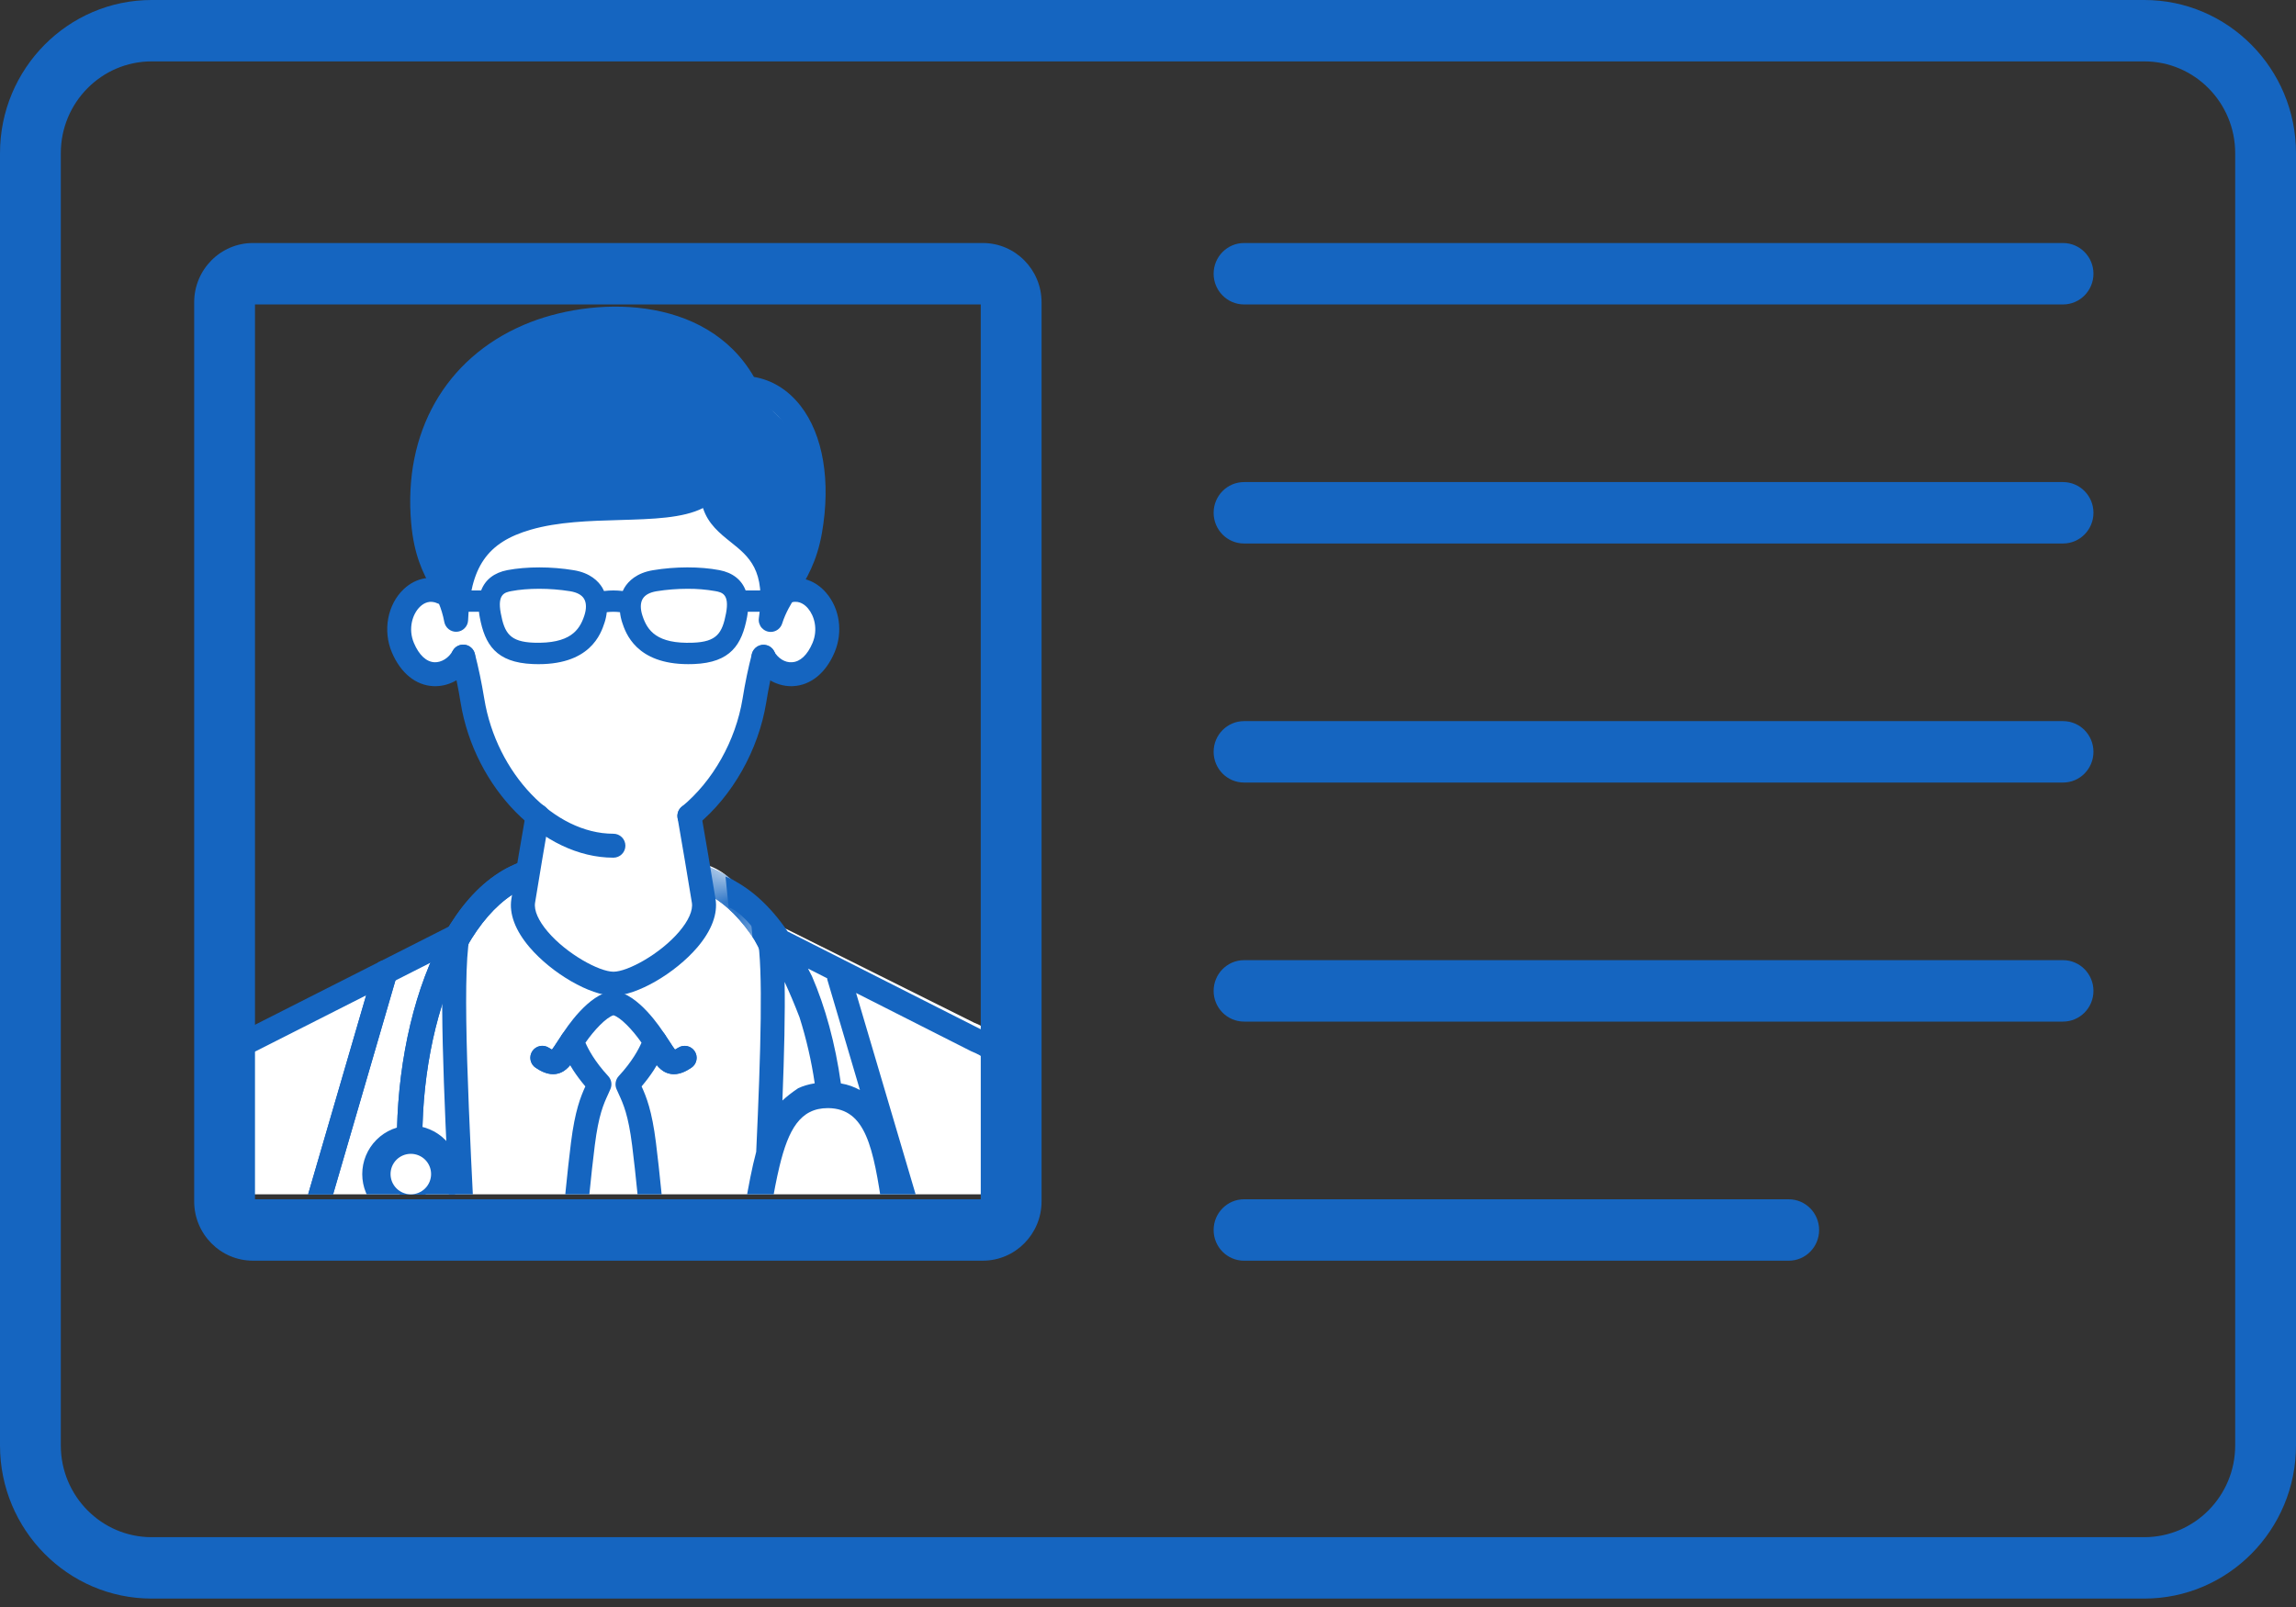 <svg width="70" height="49" viewBox="0 0 70 49" fill="none" xmlns="http://www.w3.org/2000/svg">
<rect x="0" y="0" width="70" height="49" fill="#333333" stroke="none"/>
<g clip-path="url(#clip0_584_244)">
<path fill-rule="evenodd" clip-rule="evenodd" d="M32.2 40.278L31.079 33.239C30.942 32.31 30.552 31.513 29.696 31.182L23.571 28.126L22.337 26.864C22.128 26.652 21.876 26.49 21.596 26.388C21.517 25.924 21.191 25.308 21.115 24.878C22.093 24.014 23.235 20.489 23.279 20.284C23.469 20.39 24.774 20.629 25.035 20.019C25.3 19.401 25.456 18.746 25.013 18.282C24.837 18.099 24.277 17.869 24.055 17.814C24.226 17.352 24.731 16.955 24.809 16.365C25.119 14.015 24.288 12.293 22.685 11.91C21.712 10.114 18.999 9.25 16.522 9.98C15.466 10.292 12.077 11.678 12.814 16.451C12.903 17.03 13.339 17.494 13.472 17.907C13.232 17.927 12.691 18.009 12.486 18.181C11.966 18.622 11.998 19.082 12.284 19.749C12.545 20.359 12.708 20.533 13.237 20.558C13.256 20.559 13.237 20.559 13.256 20.559C13.476 20.559 13.885 20.441 14.078 20.331C14.122 20.539 14.285 21.288 14.322 21.514C14.552 22.898 15.28 24.096 16.234 24.934C16.158 25.365 16.061 26.065 15.981 26.531C15.703 26.632 15.271 26.653 15.065 26.864L13.927 28.692L7.801 31.644C6.914 31.988 6.214 32.305 6.077 33.234L5.008 40.485C4.918 41.095 4.873 41.71 4.873 42.326L4.957 46.377C4.957 48.982 10.43 49.995 18.701 49.995C26.972 49.995 32.451 48.982 32.451 46.377L32.529 42.326C32.529 41.713 32.289 40.886 32.2 40.278Z" fill="white"/>
<path fill-rule="evenodd" clip-rule="evenodd" d="M5.322 42.035V46.376C5.322 48.131 8.227 49.126 14.199 49.413C14.182 46.157 13.976 42.138 13.793 38.576C13.585 34.515 13.401 30.934 13.518 29.156L7.811 32.047C7.801 32.052 7.79 32.057 7.78 32.061C7.455 32.19 7.169 32.402 6.952 32.676C6.735 32.95 6.594 33.276 6.543 33.622L5.322 42.035ZM14.566 50.161C14.562 50.161 14.556 50.161 14.551 50.16C7.663 49.869 4.592 48.702 4.592 46.376V42.008C4.592 41.991 4.593 41.974 4.596 41.956L5.82 33.517C5.889 33.047 6.08 32.603 6.374 32.23C6.668 31.856 7.054 31.566 7.495 31.388L13.789 28.2C13.85 28.169 13.918 28.156 13.986 28.162C14.054 28.167 14.119 28.192 14.173 28.233C14.228 28.273 14.27 28.328 14.295 28.392C14.319 28.455 14.326 28.524 14.314 28.591C14.078 29.873 14.294 34.082 14.523 38.539C14.713 42.25 14.928 46.456 14.931 49.795C14.931 49.892 14.893 49.984 14.824 50.053C14.756 50.121 14.663 50.16 14.566 50.161ZM22.841 50.16C22.744 50.16 22.651 50.122 22.582 50.053C22.514 49.985 22.475 49.892 22.475 49.795C22.478 47.078 22.621 43.813 22.761 40.978C22.766 40.882 22.808 40.791 22.88 40.726C22.952 40.661 23.047 40.627 23.144 40.631C23.241 40.636 23.331 40.679 23.396 40.751C23.462 40.823 23.495 40.917 23.491 41.014C23.358 43.708 23.222 46.791 23.207 49.413C29.18 49.126 32.085 48.131 32.085 46.376V42.035L31.7 39.378C31.693 39.331 31.695 39.283 31.707 39.236C31.719 39.19 31.74 39.146 31.768 39.108C31.797 39.069 31.833 39.037 31.874 39.012C31.915 38.988 31.961 38.971 32.008 38.965C32.056 38.957 32.104 38.96 32.151 38.971C32.198 38.983 32.241 39.004 32.28 39.033C32.318 39.061 32.351 39.097 32.375 39.139C32.399 39.18 32.415 39.226 32.422 39.273L32.812 41.956C32.815 41.974 32.816 41.991 32.816 42.008V46.376C32.816 48.702 29.744 49.869 22.856 50.16L22.841 50.16ZM16.861 32.752C16.657 32.752 16.474 32.651 16.331 32.557C16.25 32.504 16.194 32.42 16.174 32.326C16.154 32.231 16.173 32.132 16.227 32.051C16.28 31.971 16.363 31.914 16.458 31.895C16.553 31.875 16.651 31.894 16.732 31.947C16.775 31.975 16.806 31.993 16.828 32.004C16.869 31.952 16.929 31.861 16.978 31.784C17.026 31.71 17.08 31.626 17.142 31.536C17.197 31.459 17.281 31.406 17.375 31.39C17.469 31.374 17.566 31.395 17.645 31.449C17.724 31.503 17.778 31.585 17.797 31.679C17.815 31.773 17.796 31.87 17.744 31.95C17.692 32.026 17.641 32.102 17.592 32.18C17.419 32.447 17.269 32.679 16.986 32.739C16.945 32.748 16.903 32.752 16.861 32.752ZM20.546 32.752C20.506 32.752 20.463 32.748 20.421 32.739C20.139 32.679 19.989 32.448 19.816 32.18C19.766 32.102 19.715 32.026 19.663 31.95C19.608 31.87 19.588 31.772 19.605 31.677C19.623 31.581 19.678 31.497 19.757 31.442C19.837 31.387 19.936 31.366 20.031 31.384C20.126 31.402 20.21 31.456 20.265 31.536C20.327 31.626 20.381 31.709 20.429 31.784C20.479 31.861 20.538 31.951 20.579 32.004C20.601 31.992 20.633 31.975 20.675 31.947C20.756 31.896 20.854 31.879 20.948 31.899C21.041 31.919 21.123 31.975 21.175 32.055C21.228 32.135 21.247 32.232 21.229 32.326C21.21 32.42 21.156 32.502 21.077 32.556C20.934 32.651 20.75 32.752 20.546 32.752Z" fill="#1565C0"/>
<path fill-rule="evenodd" clip-rule="evenodd" d="M17.849 31.793C17.932 31.986 18.129 32.365 18.544 32.813C18.592 32.865 18.624 32.93 18.636 32.999C18.648 33.069 18.639 33.141 18.611 33.206C18.588 33.259 18.564 33.312 18.54 33.366C18.404 33.661 18.25 33.996 18.133 34.93C17.683 38.517 17.317 45.464 17.263 46.683C17.263 46.698 17.266 46.712 17.271 46.726C17.276 46.739 17.285 46.752 17.295 46.762L18.63 48.069C18.65 48.088 18.676 48.099 18.704 48.099C18.731 48.099 18.757 48.088 18.777 48.069L20.111 46.762C20.122 46.752 20.13 46.74 20.136 46.726C20.141 46.713 20.143 46.698 20.143 46.684C20.089 45.464 19.723 38.517 19.273 34.93C19.156 33.997 19.003 33.662 18.867 33.366C18.843 33.312 18.818 33.259 18.795 33.206C18.767 33.141 18.759 33.069 18.771 33C18.783 32.93 18.814 32.865 18.862 32.813C19.277 32.365 19.474 31.987 19.558 31.793C19.289 31.405 18.923 31.023 18.703 30.957C18.483 31.023 18.117 31.405 17.849 31.793ZM18.703 48.827C18.485 48.828 18.275 48.743 18.119 48.59L16.784 47.283C16.7 47.201 16.635 47.103 16.592 46.994C16.549 46.885 16.529 46.769 16.534 46.652C16.588 45.427 16.955 38.451 17.408 34.839C17.531 33.862 17.702 33.443 17.846 33.126C17.253 32.427 17.105 31.897 17.088 31.834C17.076 31.787 17.074 31.737 17.082 31.688C17.089 31.639 17.107 31.592 17.133 31.55C17.263 31.343 17.948 30.304 18.662 30.222C18.689 30.219 18.717 30.219 18.745 30.222C19.458 30.304 20.143 31.343 20.273 31.55C20.299 31.592 20.317 31.639 20.325 31.688C20.333 31.737 20.33 31.787 20.318 31.834C20.302 31.897 20.154 32.427 19.561 33.126C19.705 33.443 19.876 33.862 19.998 34.839C20.451 38.451 20.819 45.427 20.872 46.651C20.877 46.768 20.858 46.885 20.815 46.993C20.772 47.103 20.707 47.201 20.623 47.283L19.288 48.59C19.131 48.743 18.922 48.828 18.703 48.827ZM10.004 40.633C9.929 40.633 9.855 40.61 9.794 40.567C9.732 40.524 9.686 40.463 9.66 40.392C9.635 40.322 9.632 40.245 9.651 40.172C9.671 40.1 9.713 40.035 9.77 39.987C9.825 39.943 10.778 39.157 11.812 38.579C10.385 38.385 9.325 38.445 9.312 38.446C9.253 38.449 9.195 38.438 9.142 38.414C9.088 38.391 9.041 38.355 9.004 38.31C8.967 38.264 8.942 38.21 8.931 38.153C8.919 38.095 8.922 38.036 8.938 37.98L11.398 29.542C11.412 29.496 11.434 29.453 11.464 29.416C11.494 29.378 11.531 29.347 11.573 29.324C11.615 29.301 11.661 29.287 11.709 29.282C11.757 29.276 11.805 29.28 11.851 29.294C11.897 29.307 11.94 29.33 11.977 29.36C12.015 29.39 12.046 29.427 12.069 29.469C12.092 29.511 12.107 29.557 12.112 29.605C12.117 29.652 12.113 29.7 12.099 29.746L9.78 37.706C10.447 37.706 11.696 37.757 13.118 38.07C13.197 38.087 13.268 38.13 13.319 38.192C13.371 38.254 13.401 38.331 13.405 38.411C13.408 38.492 13.384 38.571 13.338 38.637C13.291 38.703 13.224 38.751 13.147 38.775C11.943 39.145 10.254 40.535 10.236 40.55C10.171 40.604 10.089 40.633 10.004 40.633ZM14.566 50.162C14.495 50.162 14.426 50.142 14.366 50.102C14.307 50.064 14.26 50.008 14.232 49.943C14.21 49.895 12.059 44.995 9.769 41.938C9.716 41.86 9.695 41.765 9.71 41.672C9.726 41.579 9.777 41.496 9.852 41.44C9.928 41.383 10.022 41.358 10.115 41.369C10.209 41.38 10.294 41.428 10.354 41.5C12.695 44.627 14.812 49.447 14.9 49.651C14.925 49.706 14.935 49.767 14.93 49.828C14.925 49.888 14.905 49.947 14.872 49.997C14.839 50.048 14.793 50.09 14.74 50.118C14.687 50.148 14.627 50.162 14.566 50.162ZM22.84 50.162C22.779 50.162 22.719 50.147 22.666 50.118C22.613 50.09 22.568 50.048 22.534 49.997C22.501 49.947 22.481 49.889 22.476 49.828C22.471 49.768 22.481 49.707 22.506 49.651C22.594 49.447 24.712 44.627 27.053 41.5C27.113 41.428 27.198 41.38 27.291 41.369C27.385 41.358 27.479 41.383 27.555 41.44C27.63 41.496 27.681 41.579 27.696 41.672C27.712 41.765 27.691 41.86 27.638 41.938C25.348 44.996 23.197 49.895 23.175 49.943C23.146 50.008 23.1 50.063 23.04 50.102C22.981 50.142 22.911 50.162 22.84 50.162Z" fill="#1565C0"/>
<path d="M9.794 40.567C9.855 40.61 9.929 40.633 10.004 40.633C10.089 40.633 10.171 40.604 10.236 40.55C10.254 40.535 11.943 39.145 13.147 38.775C13.224 38.751 13.291 38.703 13.338 38.637C13.384 38.571 13.408 38.492 13.405 38.411C13.401 38.331 13.371 38.254 13.319 38.192C13.268 38.13 13.197 38.087 13.118 38.07C11.696 37.757 10.447 37.706 9.78 37.706L12.099 29.746C12.113 29.7 12.117 29.652 12.112 29.605C12.107 29.557 12.092 29.511 12.069 29.469C12.046 29.427 12.015 29.39 11.977 29.36C11.94 29.33 11.897 29.307 11.851 29.294C11.805 29.28 11.757 29.276 11.709 29.282C11.661 29.287 11.615 29.301 11.573 29.324C11.531 29.347 11.494 29.378 11.464 29.416C11.434 29.453 11.412 29.496 11.398 29.542L8.938 37.98C8.922 38.036 8.919 38.095 8.931 38.153C8.942 38.21 8.967 38.264 9.004 38.31C9.041 38.355 9.088 38.391 9.142 38.414C9.195 38.438 9.253 38.449 9.312 38.446C9.325 38.445 10.385 38.385 11.812 38.579C10.786 39.153 9.839 39.93 9.772 39.986L9.77 39.987C9.713 40.035 9.671 40.1 9.651 40.172C9.632 40.245 9.635 40.322 9.66 40.392C9.686 40.463 9.732 40.524 9.794 40.567Z" fill="#1565C0"/>
<path fill-rule="evenodd" clip-rule="evenodd" d="M12.327 36.787C11.758 32.733 12.997 27.605 15.746 26.434L15.981 26.984C13.757 27.932 12.327 32.474 12.92 36.704L12.327 36.787Z" fill="#1565C0"/>
<path fill-rule="evenodd" clip-rule="evenodd" d="M15.698 26.553C13.066 27.767 11.877 32.719 12.405 36.683L12.817 36.625C12.259 32.437 13.667 27.967 15.861 26.936L15.698 26.553ZM12.249 36.889L12.236 36.799C11.663 32.711 12.922 27.536 15.71 26.349L15.794 26.312L16.101 27.031L16.016 27.067C13.827 28 12.422 32.497 13.01 36.69L13.023 36.781L12.249 36.889Z" fill="#1565C0"/>
<path fill-rule="evenodd" clip-rule="evenodd" d="M15.698 26.553C13.066 27.767 11.877 32.719 12.405 36.683L12.817 36.625C12.259 32.437 13.667 27.967 15.861 26.936L15.698 26.553ZM12.249 36.889L12.236 36.799C11.663 32.711 12.922 27.536 15.71 26.349L15.794 26.312L16.101 27.031L16.016 27.067C13.827 28 12.422 32.497 13.01 36.69L13.023 36.781L12.249 36.889Z" fill="#1565C0"/>
<mask id="mask0_584_244" style="mask-type:luminance" maskUnits="userSpaceOnUse" x="21" y="26" width="4" height="4">
<path d="M21.235 26.152L23.208 27.239L24.092 28.387L21.32 29.042L21.235 26.152Z" fill="white"/>
</mask>
<g mask="url(#mask0_584_244)">
<path fill-rule="evenodd" clip-rule="evenodd" d="M25.094 36.787C25.662 32.781 24.424 27.714 21.674 26.557L21.439 27.101C23.663 28.037 25.094 32.525 24.501 36.704L25.094 36.787Z" fill="#1565C0"/>
<path fill-rule="evenodd" clip-rule="evenodd" d="M21.723 26.677C24.355 27.876 25.543 32.769 25.016 36.687L24.604 36.629C25.162 32.49 23.754 28.074 21.56 27.056L21.723 26.677ZM25.172 36.89L25.185 36.801C25.758 32.762 24.498 27.649 21.711 26.475L21.627 26.439L21.32 27.15L21.405 27.185C23.594 28.107 24.999 32.55 24.411 36.694L24.398 36.783L25.172 36.89Z" fill="#1565C0"/>
<path fill-rule="evenodd" clip-rule="evenodd" d="M21.723 26.677C24.355 27.876 25.543 32.769 25.016 36.687L24.604 36.629C25.162 32.49 23.754 28.074 21.56 27.056L21.723 26.677ZM25.172 36.89L25.185 36.801C25.758 32.762 24.498 27.649 21.711 26.475L21.627 26.439L21.32 27.15L21.405 27.185C23.594 28.107 24.999 32.55 24.411 36.694L24.398 36.783L25.172 36.89Z" fill="#1565C0"/>
</g>
<path fill-rule="evenodd" clip-rule="evenodd" d="M14.007 35.801C14.007 36.193 13.85 36.57 13.573 36.847C13.295 37.125 12.918 37.281 12.525 37.281C12.132 37.281 11.755 37.125 11.478 36.847C11.2 36.57 11.044 36.193 11.044 35.801C11.044 35.408 11.2 35.032 11.478 34.754C11.755 34.476 12.132 34.32 12.525 34.32C12.918 34.32 13.295 34.476 13.573 34.754C13.85 35.032 14.007 35.408 14.007 35.801Z" fill="#1565C0"/>
<path fill-rule="evenodd" clip-rule="evenodd" d="M13.143 35.799C13.143 35.963 13.078 36.12 12.962 36.236C12.846 36.352 12.689 36.417 12.525 36.417C12.361 36.417 12.204 36.352 12.088 36.236C11.972 36.12 11.907 35.963 11.907 35.799C11.907 35.635 11.972 35.478 12.088 35.362C12.204 35.247 12.361 35.182 12.525 35.182C12.689 35.182 12.846 35.247 12.962 35.362C13.078 35.478 13.143 35.635 13.143 35.799Z" fill="white"/>
<path fill-rule="evenodd" clip-rule="evenodd" d="M18.703 30.359C17.998 30.359 16.827 29.683 16.145 28.883C15.71 28.373 15.518 27.863 15.591 27.41C15.73 26.557 15.89 25.617 16.029 24.816C16.037 24.768 16.054 24.723 16.079 24.682C16.105 24.642 16.139 24.606 16.178 24.578C16.217 24.55 16.262 24.531 16.308 24.52C16.355 24.509 16.404 24.508 16.452 24.517C16.499 24.525 16.544 24.542 16.585 24.568C16.626 24.594 16.66 24.628 16.688 24.667C16.716 24.706 16.735 24.751 16.746 24.798C16.756 24.845 16.757 24.893 16.748 24.941C16.598 25.802 16.453 26.664 16.313 27.527C16.276 27.759 16.413 28.072 16.701 28.41C17.276 29.085 18.267 29.629 18.703 29.629C19.139 29.629 20.13 29.085 20.705 28.41C20.993 28.072 21.131 27.759 21.094 27.527C20.953 26.664 20.808 25.802 20.658 24.941C20.649 24.893 20.65 24.845 20.661 24.798C20.671 24.751 20.69 24.706 20.718 24.667C20.746 24.628 20.781 24.594 20.822 24.568C20.862 24.542 20.907 24.525 20.955 24.517C21.002 24.508 21.051 24.509 21.098 24.52C21.145 24.531 21.189 24.55 21.228 24.578C21.268 24.606 21.301 24.642 21.327 24.682C21.352 24.723 21.369 24.768 21.377 24.816C21.517 25.617 21.677 26.557 21.815 27.41C21.888 27.864 21.696 28.373 21.262 28.884C20.58 29.683 19.409 30.359 18.703 30.359M13.268 20.923C13.249 20.923 13.23 20.923 13.211 20.922C12.674 20.897 12.213 20.52 11.947 19.891C11.666 19.226 11.814 18.434 12.306 17.966C12.691 17.601 13.2 17.519 13.668 17.745C13.751 17.789 13.814 17.864 13.843 17.954C13.872 18.044 13.865 18.141 13.824 18.226C13.783 18.311 13.711 18.376 13.623 18.409C13.534 18.442 13.437 18.44 13.35 18.402C13.108 18.285 12.922 18.389 12.809 18.496C12.575 18.717 12.435 19.17 12.62 19.607C12.775 19.973 12.997 20.181 13.246 20.193C13.457 20.202 13.684 20.063 13.801 19.846C13.847 19.762 13.925 19.699 14.017 19.672C14.11 19.645 14.209 19.655 14.294 19.7C14.378 19.746 14.442 19.823 14.47 19.915C14.498 20.007 14.489 20.106 14.444 20.191C14.203 20.641 13.746 20.923 13.268 20.923ZM24.123 20.923C23.654 20.923 23.201 20.648 22.956 20.21C22.933 20.168 22.918 20.122 22.913 20.074C22.907 20.026 22.911 19.978 22.924 19.932C22.937 19.886 22.959 19.843 22.989 19.805C23.019 19.767 23.056 19.736 23.098 19.713C23.14 19.689 23.186 19.675 23.233 19.669C23.281 19.664 23.329 19.668 23.375 19.681C23.422 19.694 23.465 19.716 23.503 19.746C23.54 19.776 23.571 19.812 23.595 19.854C23.714 20.068 23.931 20.211 24.149 20.192C24.396 20.179 24.617 19.971 24.771 19.607C24.946 19.193 24.828 18.779 24.634 18.551C24.554 18.456 24.383 18.304 24.149 18.363C24.055 18.386 23.956 18.37 23.873 18.32C23.79 18.27 23.731 18.189 23.707 18.095C23.684 18.001 23.7 17.901 23.75 17.819C23.8 17.736 23.881 17.676 23.976 17.653C24.416 17.546 24.871 17.703 25.19 18.078C25.605 18.563 25.704 19.275 25.444 19.891C25.18 20.517 24.722 20.892 24.188 20.921C24.167 20.923 24.145 20.923 24.123 20.923Z" fill="#1565C0"/>
<path fill-rule="evenodd" clip-rule="evenodd" d="M21.019 25.244C20.944 25.244 20.87 25.221 20.808 25.178C20.746 25.135 20.7 25.074 20.674 25.003C20.649 24.932 20.646 24.855 20.666 24.782C20.686 24.71 20.728 24.645 20.786 24.598C21.738 23.814 22.429 22.584 22.639 21.307C22.719 20.81 22.813 20.36 22.926 19.93C22.951 19.836 23.011 19.756 23.095 19.707C23.178 19.659 23.278 19.645 23.371 19.669C23.418 19.681 23.461 19.702 23.5 19.731C23.538 19.76 23.57 19.796 23.594 19.837C23.619 19.879 23.635 19.924 23.641 19.972C23.648 20.02 23.645 20.068 23.632 20.114C23.521 20.546 23.43 20.983 23.36 21.424C23.123 22.871 22.335 24.268 21.25 25.16C21.186 25.214 21.104 25.244 21.019 25.244ZM18.701 26.152C16.559 26.152 14.469 24.031 14.043 21.425C13.973 20.983 13.882 20.545 13.77 20.112C13.745 20.018 13.759 19.918 13.808 19.835C13.857 19.751 13.937 19.69 14.031 19.666C14.124 19.642 14.224 19.656 14.308 19.705C14.391 19.754 14.452 19.833 14.477 19.927C14.588 20.356 14.683 20.808 14.765 21.307C15.135 23.576 16.901 25.422 18.701 25.422C18.798 25.422 18.891 25.46 18.96 25.529C19.028 25.597 19.067 25.69 19.067 25.787C19.067 25.884 19.028 25.977 18.96 26.045C18.891 26.114 18.798 26.152 18.701 26.152Z" fill="#1565C0"/>
<path fill-rule="evenodd" clip-rule="evenodd" d="M18.741 10.09C17.834 10.09 16.941 10.284 16.253 10.579C14.134 11.489 13.045 13.423 13.263 15.886C13.335 16.693 13.534 17.098 13.752 17.506C14.077 16.436 14.787 15.796 15.975 15.451C16.9 15.182 17.952 15.153 18.879 15.126C20.055 15.093 21.166 15.061 21.408 14.548C21.445 14.469 21.509 14.406 21.589 14.37C21.668 14.334 21.758 14.328 21.842 14.352C21.925 14.377 21.997 14.43 22.045 14.503C22.093 14.576 22.112 14.664 22.101 14.751C22.018 15.387 22.288 15.603 22.735 15.959C23.135 16.277 23.634 16.676 23.831 17.481C24.044 17.119 24.234 16.729 24.34 16.122C24.579 14.748 24.394 13.546 23.831 12.823C23.537 12.446 23.156 12.229 22.728 12.196C22.666 12.191 22.606 12.171 22.554 12.136C22.502 12.102 22.46 12.055 22.431 11.999C21.705 10.596 20.205 10.09 18.741 10.09ZM23.498 19.268C23.445 19.268 23.393 19.257 23.346 19.235C23.298 19.213 23.256 19.181 23.221 19.142C23.187 19.102 23.162 19.055 23.147 19.005C23.132 18.954 23.128 18.901 23.136 18.849C23.353 17.384 22.831 16.97 22.28 16.53C21.949 16.265 21.587 15.977 21.433 15.491C20.818 15.801 19.906 15.827 18.9 15.856C17.973 15.882 17.014 15.909 16.178 16.152C14.851 16.537 14.334 17.286 14.271 18.917C14.267 19.006 14.23 19.09 14.167 19.154C14.105 19.218 14.021 19.257 13.933 19.263C13.844 19.27 13.755 19.243 13.685 19.189C13.614 19.135 13.565 19.057 13.547 18.97C13.462 18.516 13.312 18.234 13.137 17.907C12.897 17.456 12.624 16.944 12.536 15.951C12.29 13.194 13.573 10.935 15.965 9.908C18.028 9.021 21.521 8.952 22.986 11.493C23.541 11.587 24.029 11.889 24.408 12.375C25.096 13.26 25.334 14.671 25.06 16.247C24.905 17.135 24.582 17.657 24.298 18.118C24.113 18.417 23.953 18.676 23.846 19.013C23.823 19.087 23.776 19.151 23.714 19.197C23.651 19.243 23.576 19.268 23.498 19.268Z" fill="#1565C0"/>
<path d="M13.5 12.557C13.5 11.757 15.167 10.557 16 10.057C22 8.557 22.5 11.557 23 12.057C26.2 14.457 24.667 17.39 23.5 18.557V17.557L22.5 16.557C22.1 16.157 21.846 15.057 21.769 14.557L20 15.557H17C15.8 15.557 14.833 16.557 14.5 17.057L13.5 18.057C13.1 17.657 13 15.557 13 14.557C13.167 14.223 13.5 13.357 13.5 12.557Z" fill="#1565C0"/>
<path fill-rule="evenodd" clip-rule="evenodd" d="M22.27 18.726C22.146 19.384 21.944 19.703 21.134 19.734C19.935 19.773 19.617 19.298 19.459 18.82C19.376 18.57 19.383 18.345 19.479 18.186C19.572 18.032 19.746 17.934 19.996 17.893C20.315 17.842 20.639 17.816 20.962 17.816C21.255 17.814 21.548 17.838 21.837 17.89C22.133 17.946 22.39 18.087 22.27 18.726ZM17.944 18.82C17.786 19.298 17.47 19.771 16.27 19.734C15.459 19.703 15.257 19.384 15.134 18.726C15.013 18.087 15.27 17.946 15.567 17.89C15.855 17.838 16.148 17.814 16.441 17.816C16.763 17.816 17.097 17.842 17.407 17.893C17.658 17.934 17.831 18.032 17.924 18.186C18.02 18.345 18.028 18.57 17.944 18.82ZM23.64 18.14H22.634C22.526 17.74 22.208 17.576 21.908 17.519C21.337 17.41 20.599 17.41 19.935 17.521C19.481 17.595 19.262 17.818 19.157 17.99C19.123 18.047 19.096 18.108 19.077 18.171C18.953 18.152 18.827 18.141 18.702 18.14C18.567 18.14 18.431 18.155 18.327 18.171C18.307 18.108 18.28 18.048 18.247 17.99C18.142 17.818 17.922 17.595 17.469 17.521C16.804 17.41 16.066 17.41 15.496 17.519C15.196 17.576 14.877 17.74 14.769 18.14H13.762V18.518H14.73C14.735 18.604 14.743 18.695 14.762 18.796C14.91 19.578 15.21 20.07 16.255 20.111C16.312 20.113 16.367 20.115 16.421 20.115C17.754 20.115 18.134 19.45 18.303 18.94C18.348 18.804 18.366 18.673 18.372 18.546C18.463 18.532 18.584 18.518 18.702 18.518C18.819 18.518 18.94 18.532 19.032 18.546C19.037 18.673 19.055 18.804 19.1 18.94C19.27 19.449 19.649 20.114 20.983 20.114C21.038 20.114 21.093 20.113 21.149 20.111C22.192 20.07 22.494 19.578 22.641 18.796C22.66 18.695 22.669 18.604 22.673 18.518H23.64V18.14Z" fill="#1565C0"/>
<path fill-rule="evenodd" clip-rule="evenodd" d="M16.44 17.953C16.129 17.953 15.836 17.977 15.591 18.024C15.397 18.062 15.155 18.108 15.268 18.7C15.382 19.309 15.547 19.569 16.274 19.597C17.373 19.632 17.665 19.223 17.813 18.777C17.884 18.566 17.881 18.381 17.806 18.257C17.735 18.14 17.593 18.063 17.384 18.028C17.072 17.978 16.756 17.953 16.44 17.953ZM16.4 19.873C16.355 19.873 16.31 19.872 16.265 19.871C15.37 19.836 15.129 19.451 14.998 18.752C14.852 17.98 15.237 17.813 15.54 17.756C16.067 17.655 16.805 17.655 17.428 17.758C17.72 17.806 17.926 17.926 18.041 18.115C18.158 18.309 18.169 18.575 18.074 18.864C17.907 19.365 17.576 19.873 16.4 19.873ZM20.961 17.953C20.643 17.953 20.317 17.979 20.017 18.028C19.808 18.063 19.667 18.14 19.596 18.257C19.52 18.381 19.518 18.566 19.588 18.777C19.736 19.225 20.021 19.64 21.128 19.597C21.854 19.569 22.019 19.31 22.135 18.701C22.247 18.108 22.005 18.061 21.81 18.024C21.53 17.975 21.246 17.951 20.961 17.953ZM20.995 19.873C19.826 19.873 19.495 19.366 19.328 18.864C19.232 18.575 19.244 18.309 19.362 18.115C19.476 17.926 19.681 17.806 19.974 17.758C20.597 17.656 21.335 17.655 21.862 17.755C22.164 17.813 22.549 17.98 22.404 18.751C22.272 19.451 22.031 19.836 21.138 19.871C21.089 19.872 21.042 19.873 20.995 19.873ZM18.701 18.381C18.804 18.381 18.922 18.391 19.052 18.412L19.162 18.429L19.168 18.541C19.173 18.671 19.193 18.787 19.23 18.897C19.404 19.421 19.79 20.039 21.142 19.974C22.1 19.937 22.368 19.505 22.506 18.77C22.522 18.685 22.531 18.598 22.535 18.512L22.541 18.381H23.503V18.277H22.529L22.501 18.176C22.425 17.893 22.216 17.717 21.881 17.653C21.323 17.547 20.604 17.548 19.956 17.656C19.554 17.722 19.363 17.913 19.273 18.062C19.248 18.103 19.226 18.151 19.206 18.214L19.17 18.324L19.056 18.307C18.821 18.268 18.581 18.268 18.346 18.307L18.232 18.324L18.196 18.215C18.18 18.161 18.157 18.11 18.129 18.062C18.039 17.913 17.848 17.722 17.446 17.656C16.796 17.549 16.076 17.547 15.52 17.653C15.186 17.717 14.977 17.893 14.901 18.176L14.873 18.277H13.898V18.381H14.86L14.867 18.511C14.87 18.591 14.878 18.676 14.896 18.77C15.034 19.505 15.302 19.937 16.259 19.974C17.631 20.037 17.998 19.421 18.172 18.897C18.209 18.786 18.229 18.669 18.234 18.541L18.239 18.429L18.35 18.412C18.466 18.392 18.583 18.382 18.701 18.381ZM20.982 20.251C19.391 20.251 19.074 19.297 18.97 18.983C18.936 18.88 18.913 18.774 18.902 18.667C18.768 18.65 18.633 18.65 18.499 18.667C18.488 18.774 18.466 18.88 18.432 18.983C18.324 19.308 18.003 20.319 16.248 20.248C15.118 20.203 14.782 19.646 14.627 18.821C14.616 18.766 14.608 18.71 14.603 18.654H13.624V18.004H14.669C14.794 17.674 15.068 17.461 15.469 17.384C16.055 17.273 16.811 17.273 17.49 17.386C17.995 17.468 18.244 17.722 18.364 17.92C18.383 17.953 18.4 17.986 18.415 18.021C18.62 17.998 18.783 17.998 18.986 18.021C19.002 17.985 19.02 17.951 19.038 17.92C19.158 17.722 19.407 17.468 19.912 17.386C20.589 17.273 21.345 17.272 21.932 17.384C22.334 17.461 22.608 17.674 22.733 18.004H23.777V18.654H22.799C22.794 18.711 22.785 18.766 22.775 18.822C22.619 19.646 22.284 20.204 21.153 20.248C21.095 20.25 21.037 20.251 20.982 20.251Z" fill="#1565C0"/>
<path d="M20.95 31.897C20.855 31.877 20.757 31.896 20.676 31.949C20.633 31.977 20.602 31.995 20.579 32.006C20.538 31.954 20.479 31.863 20.43 31.786C20.381 31.712 20.328 31.628 20.266 31.538C20.21 31.461 20.127 31.408 20.032 31.392C19.938 31.376 19.842 31.397 19.763 31.451C19.684 31.505 19.63 31.588 19.611 31.681C19.593 31.775 19.612 31.872 19.664 31.952C19.716 32.028 19.767 32.104 19.816 32.182C19.989 32.449 20.138 32.682 20.422 32.741C20.463 32.75 20.505 32.754 20.547 32.754C20.751 32.754 20.934 32.653 21.077 32.559C21.158 32.506 21.215 32.423 21.234 32.328C21.254 32.233 21.235 32.134 21.181 32.053C21.128 31.973 21.045 31.916 20.95 31.897Z" fill="#1565C0"/>
<path d="M17.377 31.385C17.281 31.403 17.197 31.457 17.142 31.537C17.08 31.627 17.026 31.71 16.978 31.785C16.929 31.862 16.869 31.952 16.828 32.005C16.806 31.994 16.775 31.976 16.732 31.948C16.651 31.897 16.553 31.88 16.46 31.9C16.366 31.92 16.285 31.976 16.232 32.056C16.18 32.136 16.16 32.233 16.179 32.327C16.197 32.421 16.252 32.504 16.331 32.557C16.473 32.652 16.657 32.753 16.861 32.753C16.902 32.753 16.944 32.749 16.986 32.74C17.269 32.681 17.419 32.449 17.592 32.181C17.641 32.103 17.692 32.027 17.744 31.951C17.799 31.871 17.82 31.773 17.802 31.677C17.784 31.582 17.73 31.498 17.65 31.443C17.57 31.388 17.472 31.367 17.377 31.385Z" fill="#1565C0"/>
<path d="M32.812 41.957L31.587 33.519C31.519 33.048 31.328 32.605 31.034 32.231C30.74 31.858 30.354 31.567 29.913 31.39L24.013 28.401C23.471 27.607 22.83 27.027 22.119 26.727L22.215 27.669C22.266 27.681 22.596 27.787 23.094 28.475C23.088 28.514 23.087 28.553 23.094 28.592C23.268 29.537 23.196 32.071 23.055 35.121C22.922 35.616 22.823 36.163 22.724 36.72L22.641 37.181C22.504 37.912 22.385 38.645 22.284 39.381C22.244 39.68 22.335 39.983 22.534 40.211C22.607 40.294 22.695 40.361 22.79 40.418C22.63 43.621 22.479 47.009 22.476 49.796C22.477 49.893 22.515 49.986 22.584 50.054C22.652 50.123 22.745 50.162 22.841 50.162C22.846 50.162 22.852 50.162 22.857 50.161C29.745 49.87 32.816 48.703 32.816 46.377V42.01C32.816 41.992 32.815 41.975 32.812 41.957ZM25.219 29.83C25.222 29.844 25.219 29.858 25.223 29.871L26.218 33.237C26.046 33.144 25.858 33.071 25.637 33.035C25.465 31.814 25.162 30.708 24.755 29.767L24.635 29.534L25.219 29.83ZM23.921 29.94C24.067 30.256 24.219 30.611 24.376 31.02C24.584 31.677 24.739 32.35 24.839 33.032C24.653 33.062 24.484 33.111 24.333 33.183C24.128 33.319 23.972 33.447 23.854 33.557C23.91 32.124 23.939 30.885 23.921 29.94ZM32.086 46.377C32.086 48.132 29.181 49.127 23.208 49.414C23.223 46.76 23.363 43.602 23.513 40.595C23.648 40.596 23.809 40.594 24.008 40.588C24.059 40.59 24.111 40.581 24.159 40.563C24.207 40.544 24.251 40.516 24.288 40.48C24.366 40.407 24.412 40.305 24.413 40.2C24.414 40.095 24.373 39.994 24.3 39.919C24.226 39.845 24.126 39.802 24.021 39.8L23.553 39.793L23.34 39.79C23.301 39.79 23.263 39.781 23.228 39.765C23.193 39.749 23.161 39.725 23.136 39.696C23.111 39.667 23.092 39.634 23.081 39.597C23.07 39.56 23.067 39.522 23.073 39.484C23.155 38.867 23.273 38.14 23.423 37.322L23.507 36.857C23.593 36.375 23.674 35.941 23.766 35.56C24.037 34.44 24.398 33.788 25.239 33.788H25.256C26.396 33.806 26.627 34.986 26.909 36.909L26.978 37.377C26.995 37.487 27.01 37.592 27.025 37.694C27.063 37.954 27.097 38.194 27.126 38.409C27.192 38.905 27.235 39.284 27.262 39.547C27.266 39.586 27.262 39.624 27.249 39.66C27.246 39.67 27.239 39.676 27.235 39.685C27.223 39.711 27.211 39.737 27.191 39.758C27.165 39.786 27.134 39.808 27.099 39.824C27.064 39.839 27.026 39.846 26.988 39.846H26.985L26.305 39.835C26.279 39.835 26.256 39.843 26.232 39.847C26.154 39.859 26.081 39.886 26.023 39.941C25.985 39.977 25.954 40.021 25.933 40.069C25.911 40.117 25.9 40.17 25.899 40.222C25.898 40.327 25.938 40.428 26.012 40.504C26.085 40.578 26.185 40.621 26.29 40.623L26.972 40.633H26.992C27.14 40.633 27.285 40.602 27.42 40.543C27.429 40.539 27.437 40.533 27.446 40.529C27.476 40.514 27.504 40.497 27.533 40.48C27.622 40.427 27.706 40.367 27.777 40.291C27.879 40.181 27.956 40.051 28.003 39.909C28.051 39.767 28.068 39.617 28.053 39.469C28.034 39.287 28.014 39.105 27.992 38.923L27.926 38.408C27.97 38.41 27.997 38.411 27.998 38.411C28.056 38.414 28.114 38.404 28.168 38.38C28.221 38.357 28.268 38.322 28.305 38.278C28.341 38.233 28.366 38.18 28.377 38.123C28.389 38.067 28.386 38.009 28.37 37.954L26.1 30.277L29.597 32.048C29.607 32.054 29.617 32.058 29.628 32.062C29.953 32.191 30.239 32.403 30.456 32.677C30.673 32.951 30.814 33.278 30.865 33.623L32.086 42.036V46.377Z" fill="#1565C0"/>
<path d="M22.941 28.566C23.035 28.682 23.644 29.942 23.644 29.942L23.996 28.992L22.891 28.021L22.941 28.566Z" fill="#1565C0"/>
</g>
<path d="M29.965 38.44H7.71C6.723 38.44 5.92 37.629 5.92 36.632V9.218C5.92 8.221 6.723 7.41 7.71 7.41H29.965C30.952 7.41 31.755 8.221 31.755 9.218V36.632C31.755 37.629 30.952 38.44 29.965 38.44ZM7.774 36.568H29.901V9.283H7.774V36.568Z" fill="#1565C0"/>
<path d="M62.898 9.283H37.928C37.416 9.283 37.001 8.863 37.001 8.346C37.001 7.83 37.416 7.41 37.928 7.41H62.898C63.41 7.41 63.825 7.83 63.825 8.346C63.825 8.863 63.41 9.283 62.898 9.283Z" fill="#1565C0"/>
<path d="M62.898 16.572H37.928C37.416 16.572 37.001 16.152 37.001 15.635C37.001 15.119 37.416 14.699 37.928 14.699H62.898C63.41 14.699 63.825 15.119 63.825 15.635C63.825 16.152 63.41 16.572 62.898 16.572Z" fill="#1565C0"/>
<path d="M62.898 23.861H37.928C37.416 23.861 37.001 23.441 37.001 22.924C37.001 22.408 37.416 21.988 37.928 21.988H62.898C63.41 21.988 63.825 22.408 63.825 22.924C63.825 23.441 63.41 23.861 62.898 23.861Z" fill="#1565C0"/>
<path d="M62.898 31.15H37.928C37.416 31.15 37.001 30.73 37.001 30.214C37.001 29.697 37.416 29.277 37.928 29.277H62.898C63.41 29.277 63.825 29.697 63.825 30.214C63.825 30.73 63.41 31.15 62.898 31.15Z" fill="#1565C0"/>
<path d="M54.534 38.441H37.928C37.416 38.441 37.001 38.022 37.001 37.505C37.001 36.988 37.416 36.568 37.928 36.568H54.534C55.046 36.568 55.461 36.988 55.461 37.505C55.461 38.022 55.046 38.441 54.534 38.441Z" fill="#1565C0"/>
<path d="M65.377 48.743H4.623C2.074 48.743 0 46.649 0 44.074V4.669C0 2.094 2.074 0 4.623 0H65.377C67.926 0 70 2.094 70 4.669V44.074C70 46.649 67.926 48.743 65.377 48.743ZM4.623 1.872C3.096 1.872 1.854 3.127 1.854 4.669V44.074C1.854 45.616 3.096 46.871 4.623 46.871H65.377C66.904 46.871 68.146 45.616 68.146 44.074V4.669C68.146 3.127 66.904 1.872 65.377 1.872H4.623Z" fill="#1565C0"/>
<defs>
<clipPath id="clip0_584_244">
<rect width="24.267" height="27.067" fill="white" transform="translate(6.533 9.35)"/>
</clipPath>
</defs>
</svg>
